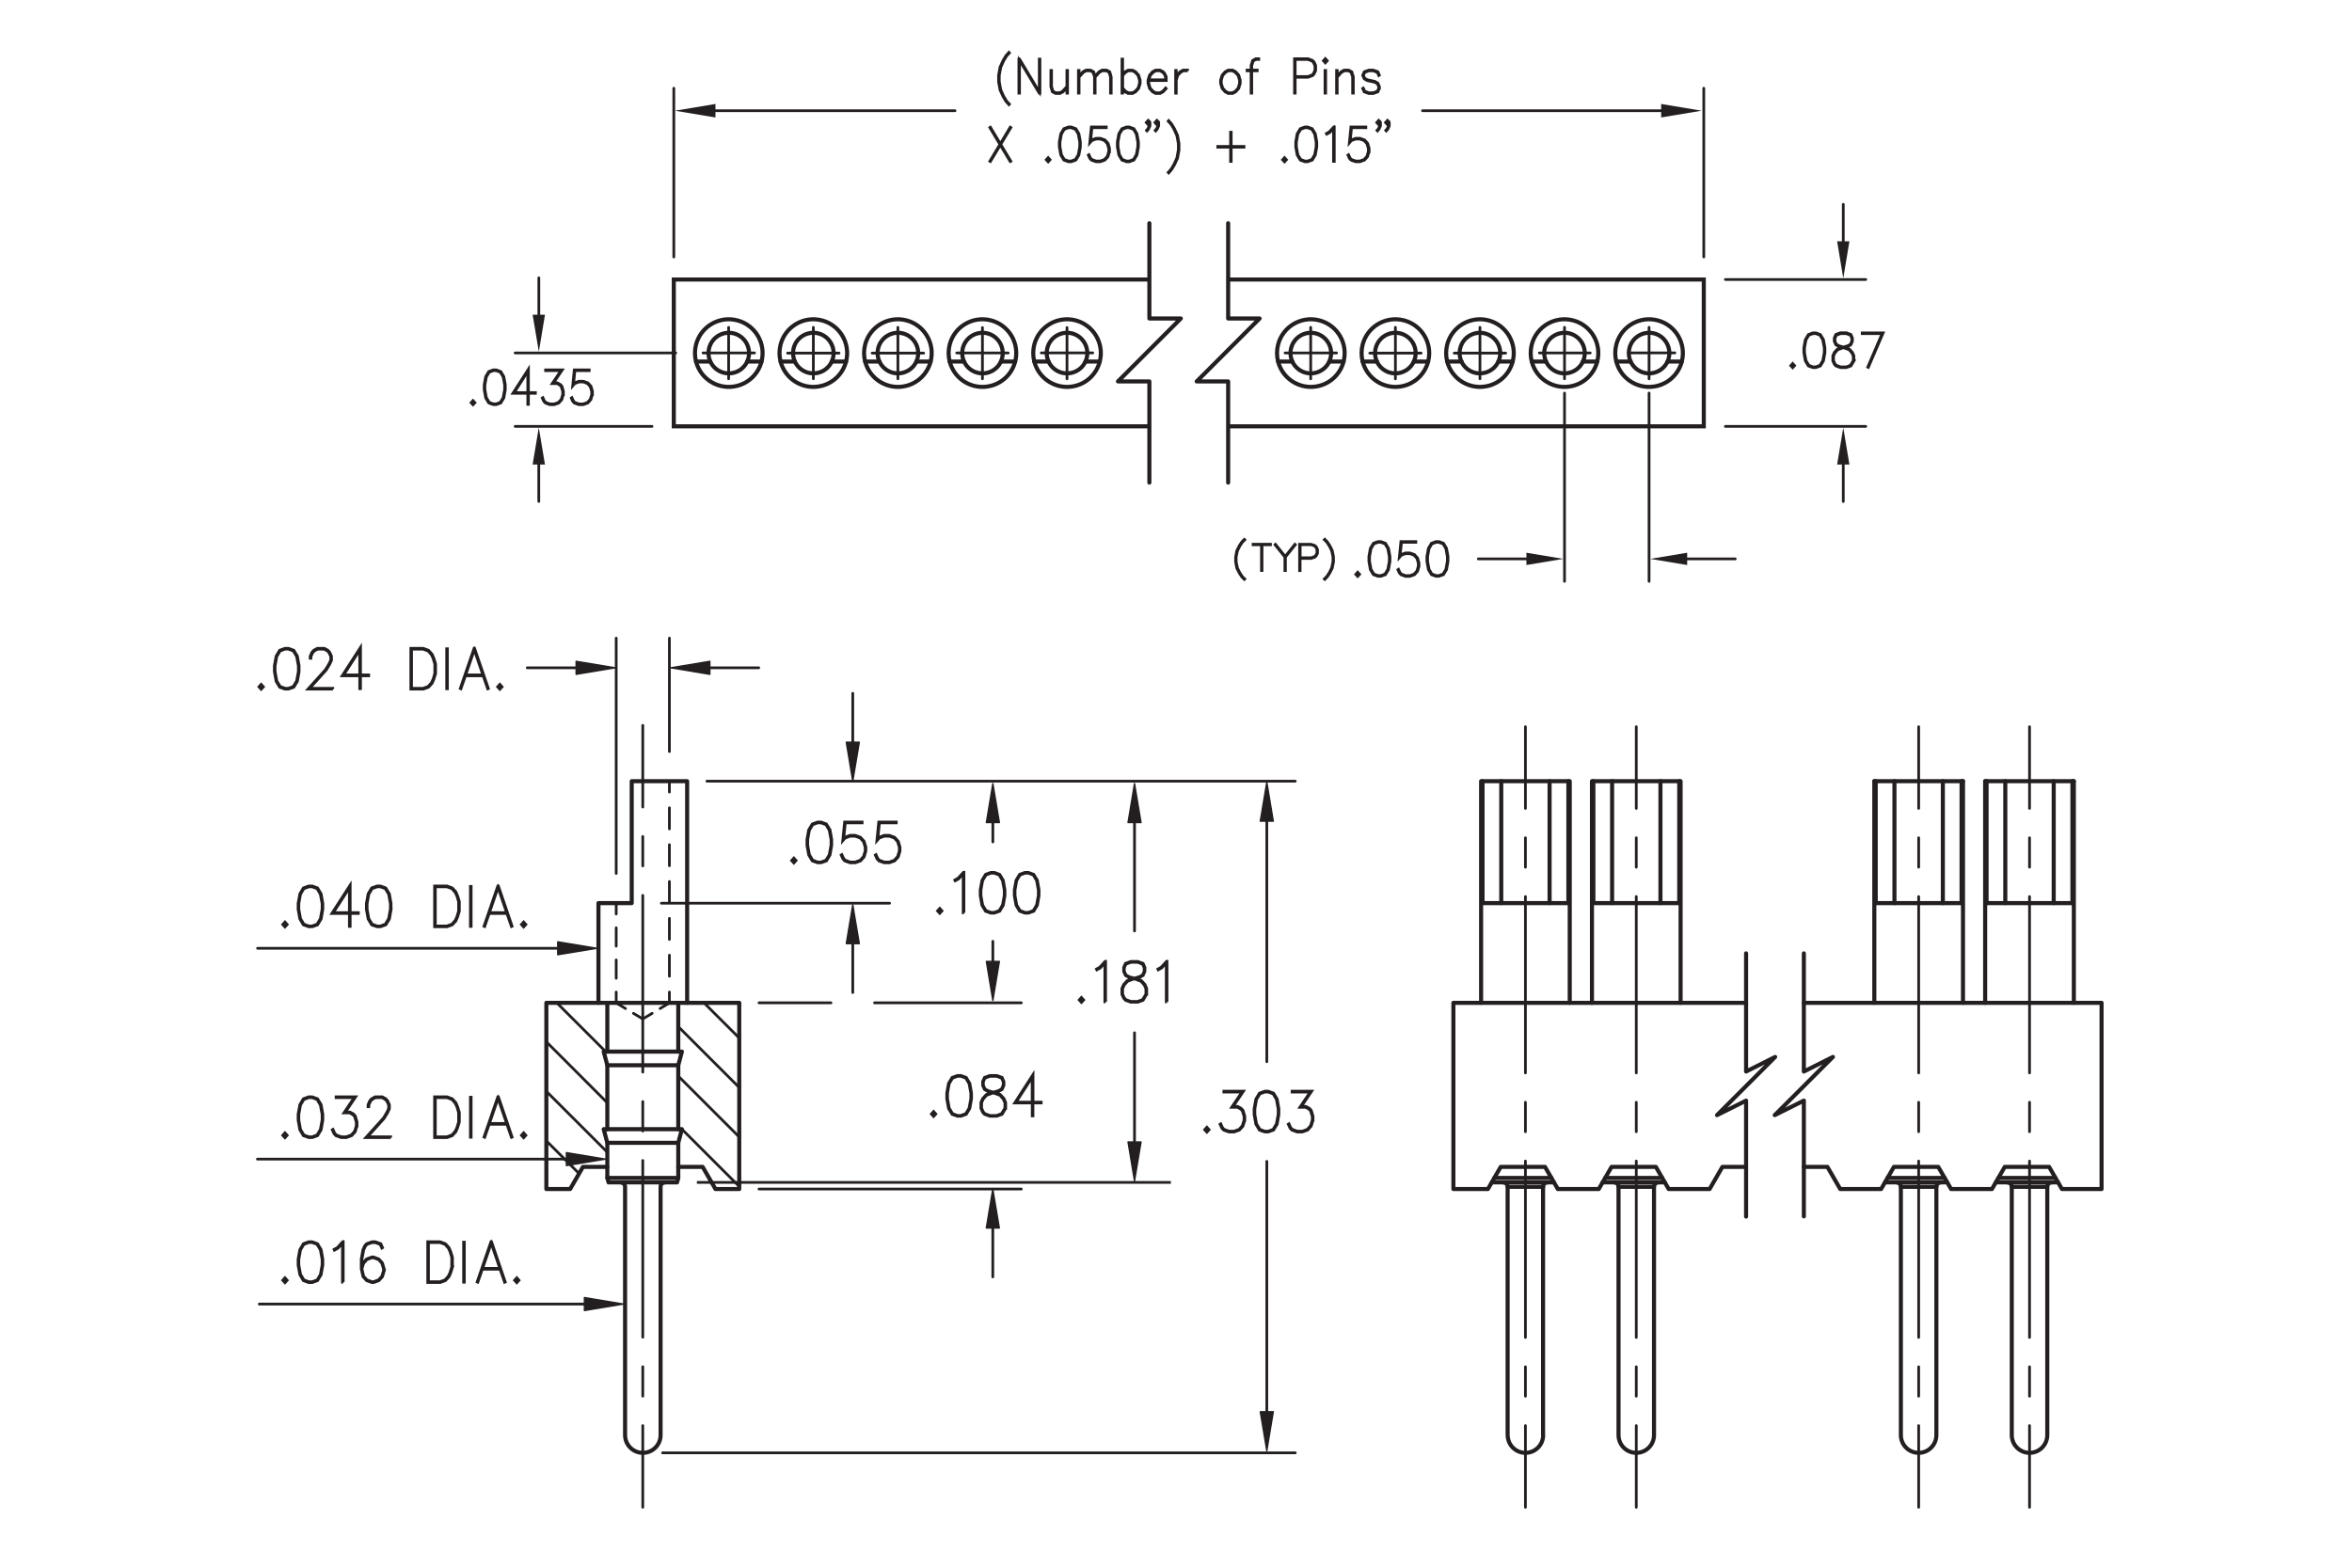 <?xml version="1.0" encoding="utf-8"?>
<!-- Generator: Adobe Illustrator 15.1.0, SVG Export Plug-In  -->
<!DOCTYPE svg PUBLIC "-//W3C//DTD SVG 1.1//EN" "http://www.w3.org/Graphics/SVG/1.1/DTD/svg11.dtd">
<svg version="1.1"
	 xmlns="http://www.w3.org/2000/svg" xmlns:xlink="http://www.w3.org/1999/xlink" xmlns:a="http://ns.adobe.com/AdobeSVGViewerExtensions/3.0/"
	 x="0px" y="0px" width="432px" height="288px" viewBox="-46.16 -9.12 432 288"
	 style="enable-background:new -46.16 -9.12 432 288;" xml:space="preserve">
<style type="text/css">
<![CDATA[
	.st0{fill:none;stroke:#231F20;stroke-width:0.5;stroke-linecap:round;stroke-linejoin:round;stroke-miterlimit:500;}
	.st1{fill:none;stroke:#231F20;stroke-width:0.5;stroke-linecap:round;stroke-linejoin:round;stroke-miterlimit:10;}
	
		.st2{fill:none;stroke:#231F20;stroke-width:0.5;stroke-linecap:round;stroke-linejoin:round;stroke-dasharray:32.395,5.399,5.399,5.399;}
	.st3{fill:none;stroke:#231F20;stroke-width:0.5;stroke-linecap:round;stroke-linejoin:round;}
	
		.st4{fill:none;stroke:#231F20;stroke-width:0.5;stroke-linecap:round;stroke-linejoin:round;stroke-dasharray:32.468,5.411,5.411,5.411;}
	.st5{fill:none;stroke:#231F20;stroke-width:0.5;stroke-linecap:round;stroke-linejoin:round;stroke-dasharray:5.399,5.399;}
	.st6{fill:none;stroke:#231F20;stroke-width:0.5;stroke-linecap:round;stroke-linejoin:round;stroke-dasharray:3.374,2.531;}
	.st7{fill:none;stroke:#231F20;stroke-width:0.5;}
	.st8{fill:none;stroke:#231F20;stroke-width:0.5;stroke-linecap:round;stroke-linejoin:round;stroke-dasharray:3.867,2.9;}
	.st9{fill:#231F20;}
	.st10{fill:none;stroke:#231F20;stroke-width:0.75;stroke-linecap:round;stroke-linejoin:round;stroke-miterlimit:10;}
	.st11{font-size:9.999;}
	.st12{fill:none;stroke:#231F20;stroke-width:0.5;stroke-linecap:round;stroke-linejoin:round;stroke-dasharray:5.411,5.411;}
	.st13{font-size:6.5;}
	.st14{fill:#231F20;stroke:#231F20;stroke-width:0.5;stroke-miterlimit:10;}
	.st15{font-size:8.504;}
	.st16{fill:#231F20;stroke:#231F20;stroke-width:0.5;}
	.st17{fill:none;stroke:#231F20;stroke-width:0.75;stroke-miterlimit:10;}
	
		.st18{fill-rule:evenodd;clip-rule:evenodd;fill:#231F20;stroke:#231F20;stroke-width:0.25;stroke-linecap:round;stroke-linejoin:round;stroke-miterlimit:500;}
	.st19{font-family:'Simplex';}
]]>
</style>
<defs>
</defs>
<polyline class="st10" points="179.42,79.54 179.42,60.95 173.64,60.95 185.2,49.39 179.42,49.39 179.42,31.89 "/>
<polyline class="st10" points="164.95,79.54 164.95,60.95 159.18,60.95 170.73,49.39 164.95,49.39 164.95,31.89 "/>
<line class="st1" x1="87.67" y1="60.47" x2="87.67" y2="51.02"/>
<line class="st1" x1="82.97" y1="55.72" x2="92.42" y2="55.72"/>
<line class="st1" x1="270.75" y1="69.21" x2="296.53" y2="69.21"/>
<line class="st1" x1="270.75" y1="42.23" x2="296.53" y2="42.23"/>
<line class="st1" x1="292.4" y1="76.22" x2="292.4" y2="83.01"/>
<polygon class="st9" points="291.27,76.22 293.53,76.22 292.4,69.44 "/>
<polygon class="st9" points="291.27,35.21 293.53,35.21 292.4,42 "/>
<line class="st1" x1="292.4" y1="35.21" x2="292.4" y2="28.42"/>
<line class="st1" x1="256.73" y1="63.09" x2="256.73" y2="97.68"/>
<line class="st1" x1="241.2" y1="63.09" x2="241.2" y2="97.68"/>
<polygon class="st9" points="234.2,92.42 234.2,94.68 240.98,93.55 "/>
<line class="st1" x1="234.2" y1="93.55" x2="225.37" y2="93.55"/>
<polygon class="st9" points="263.73,92.42 263.73,94.68 256.94,93.55 "/>
<line class="st1" x1="263.73" y1="93.55" x2="272.56" y2="93.55"/>
<line class="st1" x1="129.25" y1="11.22" x2="83.8" y2="11.22"/>
<line class="st1" x1="77.6" y1="38.09" x2="77.6" y2="7.09"/>
<polygon class="st9" points="85.25,12.46 85.25,9.98 77.8,11.22 "/>
<line class="st1" x1="215.12" y1="11.22" x2="260.42" y2="11.22"/>
<polygon class="st9" points="258.95,12.46 258.95,9.98 266.39,11.22 "/>
<line class="st1" x1="48.46" y1="69.21" x2="73.6" y2="69.21"/>
<line class="st1" x1="48.46" y1="55.72" x2="77.95" y2="55.72"/>
<line class="st1" x1="52.8" y1="76.22" x2="52.8" y2="83"/>
<polygon class="st9" points="51.67,76.22 53.94,76.22 52.8,69.43 "/>
<polygon class="st9" points="51.67,48.7 53.94,48.7 52.81,55.49 "/>
<line class="st1" x1="52.81" y1="48.7" x2="52.81" y2="41.92"/>
<g>
	<path class="st14" d="M283.46,58.05l-0.35,0.38l-0.35-0.38l0.35-0.39L283.46,58.05z M283.29,58.05l-0.18-0.2l-0.18,0.2l0.18,0.2
		L283.29,58.05z"/>
	<path class="st14" d="M289.03,55.68l-0.27,1.5l-0.56,0.93l-0.83,0.3h-0.55l-0.83-0.3l-0.56-0.93l-0.27-1.5v-0.91l0.27-1.5
		l0.56-0.93l0.83-0.31h0.55l0.83,0.31l0.56,0.93l0.27,1.5V55.68z M288.91,55.66v-0.87l-0.27-1.47l-0.51-0.86l-0.77-0.29h-0.52
		l-0.77,0.29l-0.52,0.86l-0.27,1.47v0.87l0.27,1.47l0.52,0.86l0.77,0.29h0.52l0.77-0.29l0.51-0.86L288.91,55.66z"/>
	<path class="st14" d="M294.36,57.18l-0.56,0.93l-0.83,0.3h-1.09l-0.83-0.3l-0.29-0.32l-0.28-0.62v-0.93l0.28-0.62l0.56-0.61
		l0.85-0.32l-0.58-0.15l-0.56-0.32l-0.28-0.63v-0.63l0.28-0.64l0.84-0.31h1.09l0.84,0.31l0.28,0.64v0.63l-0.28,0.63l-0.56,0.32
		l-0.57,0.15l0.03,0.01l0.82,0.31l0.56,0.61l0.27,0.62V57.18z M294.24,57.14v-0.86l-0.26-0.57l-0.51-0.58l-0.79-0.29l-0.25-0.08
		l-0.25,0.08l-0.79,0.29l-0.52,0.58l-0.26,0.57v0.86l0.26,0.57l0.25,0.28l0.78,0.29h1.05l0.77-0.29L294.24,57.14z M293.97,53.57
		v-0.56l-0.25-0.55l-0.77-0.29h-1.05l-0.77,0.29l-0.25,0.55v0.56l0.25,0.56l0.51,0.28l0.78,0.22l0.78-0.22l0.51-0.28L293.97,53.57z"
		/>
	<path class="st14" d="M299.73,52.03L297,58.37l-0.1-0.05l2.63-6.15h-3.65v-0.14H299.73z"/>
</g>
<g>
	<path class="st14" d="M182.47,97.24l-0.08,0.08l-0.46-0.46l-0.46-0.69l-0.46-0.91l-0.22-1.15v-0.92l0.22-1.15l0.46-0.92l0.46-0.69
		l0.46-0.46l0.08,0.08l-0.45,0.45l-0.45,0.68l-0.45,0.9l-0.23,1.12v0.9l0.23,1.12l0.45,0.9l0.45,0.68L182.47,97.24z"/>
	<path class="st14" d="M187.18,90.96h-1.54v4.73h-0.1v-4.73H184v-0.1h3.19V90.96z"/>
	<path class="st14" d="M191.75,90.95l-1.81,2.26v2.48h-0.1v-2.48l-1.81-2.26l0.08-0.07l1.78,2.23l1.78-2.23L191.75,90.95z"/>
	<path class="st14" d="M195.83,92.52l-0.24,0.48l-0.25,0.24l-0.7,0.23h-2v2.23h-0.1v-4.83h2.1l0.7,0.23l0.25,0.24l0.24,0.48V92.52z
		 M195.73,92.49v-0.66l-0.22-0.44l-0.21-0.22l-0.66-0.22h-1.99v2.4h1.99l0.66-0.22l0.21-0.22L195.73,92.49z"/>
	<path class="st14" d="M198.77,94.1l-0.23,1.15l-0.46,0.91l-0.46,0.69l-0.45,0.46l-0.08-0.08l0.45-0.45l0.45-0.68l0.45-0.9
		l0.23-1.12v-0.9l-0.23-1.12l-0.45-0.9l-0.45-0.68l-0.45-0.45l0.08-0.08l0.45,0.46l0.46,0.69l0.46,0.92l0.23,1.15V94.1z"/>
</g>
<g>
	<path class="st14" d="M139.24,10.01l-0.09,0.1l-0.54-0.61l-0.54-0.9l-0.55-1.19l-0.27-1.5V4.71l0.27-1.5l0.55-1.2l0.54-0.9
		l0.54-0.61l0.09,0.1l-0.53,0.59l-0.53,0.88l-0.53,1.18l-0.27,1.47V5.9l0.27,1.47l0.53,1.18l0.53,0.88L139.24,10.01z"/>
	<path class="st14" d="M144.85,7.99h-0.13l-3.62-6.03v6.03h-0.12V1.74h0.13l3.62,6.03V1.74h0.12V7.99z"/>
	<path class="st14" d="M149.92,7.99h-0.12V6.96l-0.7,0.79l-0.56,0.3h-0.83l-0.58-0.31l-0.27-0.93V3.82h0.12v2.97l0.26,0.85l0.5,0.28
		h0.77l0.51-0.29l0.78-0.86V3.82h0.12V7.99z"/>
	<path class="st14" d="M157.93,7.99h-0.12V5.02l-0.26-0.85l-0.5-0.28h-0.77l-0.51,0.29l-0.78,0.86v2.95h-0.12V5.02l-0.26-0.85
		l-0.5-0.28h-0.77l-0.52,0.29l-0.78,0.86v2.95h-0.12V3.82h0.12v1.03l0.71-0.79l0.56-0.3h0.84l0.57,0.31l0.24,0.82l0.74-0.83
		l0.56-0.3h0.83l0.58,0.31l0.27,0.94V7.99z"/>
	<path class="st14" d="M163.26,6.21l-0.28,0.92l-0.55,0.62l-0.56,0.3h-0.83l-0.56-0.3l-0.44-0.49v0.73h-0.12V1.74h0.12v2.82
		l0.44-0.49l0.56-0.3h0.83l0.56,0.3l0.55,0.62l0.28,0.92V6.21z M163.14,6.19V5.62l-0.26-0.87l-0.52-0.57l-0.51-0.29h-0.77
		l-0.51,0.29l-0.52,0.56v2.33l0.52,0.56l0.51,0.29h0.77l0.51-0.29l0.52-0.57L163.14,6.19z"/>
	<path class="st14" d="M168.05,5.68h-3.21v0.52l0.26,0.87l0.52,0.57l0.51,0.29h0.77l0.51-0.29l0.53-0.59l0.09,0.1l-0.55,0.6
		l-0.56,0.3h-0.83l-0.56-0.3l-0.55-0.62l-0.28-0.92V5.6l0.28-0.92l0.55-0.62l0.56-0.3h0.83l0.56,0.3l0.28,0.32L168.05,5V5.68z
		 M167.93,5.54V5.03l-0.26-0.57l-0.25-0.28l-0.51-0.29h-0.77l-0.51,0.29l-0.52,0.57l-0.24,0.79H167.93z"/>
	<path class="st14" d="M171.98,3.89h-0.79l-0.52,0.29l-0.52,0.57l-0.26,0.87v2.38h-0.12V3.82h0.12v1.37l0.15-0.51l0.55-0.62
		l0.56-0.3h0.82V3.89z"/>
	<path class="st14" d="M181.64,6.21l-0.28,0.92l-0.55,0.62l-0.56,0.3h-0.83l-0.56-0.3l-0.55-0.62l-0.28-0.92V5.6l0.28-0.92
		l0.55-0.62l0.56-0.3h0.83l0.56,0.3l0.55,0.62l0.28,0.92V6.21z M181.51,6.19V5.62l-0.26-0.87l-0.52-0.57l-0.51-0.29h-0.77
		l-0.51,0.29l-0.52,0.57l-0.26,0.87v0.58l0.26,0.87l0.52,0.57l0.51,0.29h0.77l0.51-0.29l0.52-0.57L181.51,6.19z"/>
	<path class="st14" d="M185.03,1.81h-0.52l-0.5,0.28l-0.26,0.85v0.82h1.01v0.13h-1.01v4.1h-0.12v-4.1h-0.74V3.76h0.74V2.92
		l0.28-0.93l0.58-0.32h0.55V1.81z"/>
	<path class="st14" d="M195.49,3.84l-0.28,0.62l-0.29,0.31l-0.83,0.31h-2.36v2.91h-0.12V1.67h2.48l0.83,0.31l0.29,0.31l0.28,0.62
		V3.84z M195.36,3.81V2.95l-0.26-0.57l-0.25-0.28l-0.78-0.29h-2.34v3.13h2.34l0.78-0.29l0.25-0.28L195.36,3.81z"/>
	<path class="st14" d="M197.62,2.04l-0.35,0.39l-0.35-0.39l0.35-0.39L197.62,2.04z M197.46,2.04l-0.18-0.2l-0.18,0.2l0.18,0.2
		L197.46,2.04z M197.33,7.99h-0.12V3.82h0.12V7.99z"/>
	<path class="st14" d="M202.4,7.99h-0.12V5.02l-0.26-0.85l-0.5-0.28h-0.77l-0.52,0.29l-0.78,0.86v2.95h-0.12V3.82h0.12v1.03
		l0.71-0.79l0.56-0.3h0.84l0.57,0.31l0.28,0.94V7.99z"/>
	<path class="st14" d="M207.19,7.12l-0.28,0.64l-0.84,0.3h-0.82l-0.84-0.3l-0.28-0.62l0.11-0.07l0.26,0.57l0.77,0.29h0.79l0.77-0.29
		l0.25-0.56V6.82l-0.25-0.56l-0.51-0.28l-1.34-0.29l-0.56-0.32l-0.29-0.65l0.29-0.66l0.84-0.3h0.82l0.84,0.3l0.27,0.62l-0.1,0.07
		l-0.26-0.57l-0.77-0.29h-0.79l-0.77,0.29l-0.24,0.54l0.24,0.54l0.52,0.28l1.34,0.29l0.56,0.32l0.28,0.63V7.12z"/>
</g>
<g>
	<path class="st14" d="M139.5,20.49l-0.11,0.06l-1.82-3.03l-1.82,3.03l-0.1-0.06l1.85-3.08l-1.85-3.09l0.1-0.07l1.82,3.04l1.82-3.04
		l0.11,0.07l-1.85,3.09L139.5,20.49z"/>
	<path class="st14" d="M146.71,20.23l-0.35,0.38l-0.35-0.38l0.35-0.39L146.71,20.23z M146.54,20.23l-0.18-0.2l-0.18,0.2l0.18,0.2
		L146.54,20.23z"/>
	<path class="st14" d="M152.28,17.86l-0.27,1.5l-0.56,0.93l-0.83,0.3h-0.55l-0.83-0.3l-0.56-0.93l-0.27-1.5v-0.91l0.27-1.5
		l0.56-0.93l0.83-0.31h0.55l0.83,0.31l0.56,0.93l0.27,1.5V17.86z M152.16,17.84v-0.87l-0.27-1.47l-0.51-0.86l-0.77-0.29h-0.52
		l-0.77,0.29l-0.52,0.86l-0.27,1.47v0.87l0.27,1.47l0.52,0.86l0.77,0.29h0.52l0.77-0.29l0.51-0.86L152.16,17.84z"/>
	<path class="st14" d="M157.61,18.75l-0.27,0.92l-0.56,0.62l-0.83,0.3h-0.82l-0.83-0.3l-0.29-0.32l-0.27-0.6l0.11-0.07l0.27,0.59
		l0.25,0.28l0.78,0.29h0.79l0.78-0.29l0.51-0.57l0.26-0.87v-0.58l-0.26-0.87l-0.51-0.57l-0.78-0.29h-0.79l-0.78,0.29L154,17.14
		l0.29-2.94h2.74v0.14h-2.63l-0.24,2.42l0.16-0.17l0.83-0.3h0.82l0.83,0.3l0.56,0.62l0.27,0.92V18.75z"/>
	<path class="st14" d="M162.94,17.86l-0.27,1.5l-0.56,0.93l-0.83,0.3h-0.55l-0.83-0.3l-0.56-0.93l-0.27-1.5v-0.91l0.27-1.5
		l0.56-0.93l0.83-0.31h0.55l0.83,0.31l0.56,0.93l0.27,1.5V17.86z M162.82,17.84v-0.87l-0.27-1.47l-0.51-0.86l-0.77-0.29h-0.52
		l-0.77,0.29l-0.52,0.86l-0.27,1.47v0.87l0.27,1.47l0.52,0.86l0.77,0.29h0.52l0.77-0.29l0.51-0.86L162.82,17.84z"/>
	<path class="st14" d="M165.06,14l-0.28,0.62l-0.27,0.31l-0.09-0.1l0.26-0.29l0.26-0.57v-0.42l-0.21,0.23l-0.35-0.39l0.35-0.39
		l0.33,0.37V14z M164.91,13.38l-0.18-0.2l-0.18,0.2l0.18,0.2L164.91,13.38z M166.66,14l-0.27,0.62l-0.28,0.31l-0.09-0.1l0.26-0.29
		l0.26-0.57v-0.42l-0.21,0.23l-0.35-0.39l0.35-0.39l0.33,0.37V14z M166.52,13.38l-0.18-0.2l-0.18,0.2l0.18,0.2L166.52,13.38z"/>
	<path class="st14" d="M170.39,18.45l-0.27,1.5l-0.55,1.19l-0.54,0.9l-0.53,0.61l-0.09-0.1l0.53-0.59l0.53-0.88L170,19.9l0.27-1.47
		v-1.17L170,15.79l-0.53-1.18l-0.53-0.88l-0.53-0.59l0.09-0.1l0.53,0.61l0.54,0.9l0.55,1.2l0.27,1.5V18.45z"/>
	<path class="st14" d="M182.33,17.92h-2.35v2.61h-0.12v-2.61h-2.35v-0.14h2.35v-2.61h0.12v2.61h2.35V17.92z"/>
	<path class="st14" d="M190.12,20.23l-0.35,0.38l-0.35-0.38l0.35-0.39L190.12,20.23z M189.96,20.23l-0.18-0.2l-0.18,0.2l0.18,0.2
		L189.96,20.23z"/>
	<path class="st14" d="M195.7,17.86l-0.27,1.5l-0.56,0.93l-0.83,0.3h-0.55l-0.83-0.3l-0.56-0.93l-0.27-1.5v-0.91l0.27-1.5l0.56-0.93
		l0.83-0.31h0.55l0.83,0.31l0.56,0.93l0.27,1.5V17.86z M195.58,17.84v-0.87l-0.27-1.47l-0.51-0.86l-0.77-0.29h-0.52l-0.77,0.29
		l-0.52,0.86l-0.27,1.47v0.87l0.27,1.47l0.52,0.86l0.77,0.29h0.52l0.77-0.29l0.51-0.86L195.58,17.84z"/>
	<path class="st14" d="M198.89,20.53h-0.12v-6.09l-0.7,0.79l-0.54,0.29l-0.06-0.12l0.53-0.3l0.82-0.9h0.09V20.53z"/>
	<path class="st14" d="M205.29,18.75l-0.27,0.92l-0.56,0.62l-0.83,0.3h-0.82l-0.83-0.3l-0.29-0.32l-0.27-0.6l0.11-0.07l0.27,0.59
		l0.25,0.28l0.78,0.29h0.79l0.78-0.29l0.51-0.57l0.26-0.87v-0.58l-0.26-0.87l-0.51-0.57l-0.78-0.29h-0.79l-0.78,0.29l-0.37,0.43
		l0.29-2.94h2.74v0.14h-2.63l-0.24,2.42l0.16-0.17l0.83-0.3h0.82l0.83,0.3l0.56,0.62l0.27,0.92V18.75z"/>
	<path class="st14" d="M207.4,14l-0.28,0.62l-0.27,0.31l-0.09-0.1l0.26-0.29l0.26-0.57v-0.42l-0.21,0.23l-0.35-0.39l0.35-0.39
		l0.33,0.37V14z M207.26,13.38l-0.18-0.2l-0.18,0.2l0.18,0.2L207.26,13.38z M209.01,14l-0.27,0.62l-0.28,0.31l-0.09-0.1l0.26-0.29
		l0.26-0.57v-0.42l-0.21,0.23l-0.35-0.39l0.35-0.39l0.33,0.37V14z M208.87,13.38l-0.18-0.2l-0.18,0.2l0.18,0.2L208.87,13.38z"/>
</g>
<g>
	<path class="st14" d="M203.56,96.39l-0.35,0.38l-0.35-0.38l0.35-0.39L203.56,96.39z M203.4,96.39l-0.18-0.2l-0.18,0.2l0.18,0.2
		L203.4,96.39z"/>
	<path class="st14" d="M209.14,94.02l-0.27,1.5l-0.56,0.93l-0.83,0.3h-0.55l-0.83-0.3l-0.56-0.93l-0.27-1.5v-0.91l0.27-1.5
		l0.56-0.93l0.83-0.31h0.55l0.83,0.31l0.56,0.93l0.27,1.5V94.02z M209.02,94v-0.87l-0.27-1.47l-0.51-0.86l-0.77-0.29h-0.52
		l-0.77,0.29l-0.52,0.86l-0.27,1.47V94l0.27,1.47l0.52,0.86l0.77,0.29h0.52l0.77-0.29l0.51-0.86L209.02,94z"/>
	<path class="st14" d="M214.47,94.92l-0.27,0.92l-0.56,0.62l-0.83,0.3h-0.82l-0.83-0.3l-0.29-0.32l-0.27-0.6l0.11-0.07l0.27,0.59
		l0.25,0.28l0.78,0.29h0.79l0.78-0.29l0.51-0.57l0.26-0.87v-0.58l-0.26-0.87l-0.51-0.57l-0.78-0.29h-0.79l-0.78,0.29l-0.37,0.43
		l0.29-2.94h2.74v0.14h-2.63L211,92.93l0.16-0.17l0.83-0.3h0.82l0.83,0.3l0.56,0.62l0.27,0.92V94.92z"/>
	<path class="st14" d="M219.8,94.02l-0.27,1.5l-0.56,0.93l-0.83,0.3h-0.55l-0.83-0.3l-0.56-0.93l-0.27-1.5v-0.91l0.27-1.5l0.56-0.93
		l0.83-0.31h0.55l0.83,0.31l0.56,0.93l0.27,1.5V94.02z M219.68,94v-0.87l-0.27-1.47l-0.51-0.86l-0.77-0.29h-0.52l-0.77,0.29
		l-0.52,0.86l-0.27,1.47V94l0.27,1.47l0.52,0.86l0.77,0.29h0.52l0.77-0.29l0.51-0.86L219.68,94z"/>
</g>
<g>
	<path class="st14" d="M41.07,64.86l-0.35,0.38l-0.35-0.38l0.35-0.39L41.07,64.86z M40.9,64.86l-0.18-0.2l-0.18,0.2l0.18,0.2
		L40.9,64.86z"/>
	<path class="st14" d="M46.65,62.48l-0.27,1.5l-0.56,0.93l-0.83,0.3h-0.55l-0.83-0.3l-0.56-0.93l-0.27-1.5v-0.91l0.27-1.5l0.56-0.93
		l0.83-0.31h0.55l0.83,0.31l0.56,0.93l0.27,1.5V62.48z M46.53,62.46v-0.87l-0.27-1.47l-0.51-0.86l-0.77-0.29h-0.52l-0.77,0.29
		l-0.52,0.86l-0.27,1.47v0.87l0.27,1.47l0.52,0.86l0.77,0.29h0.52l0.77-0.29l0.51-0.86L46.53,62.46z"/>
	<path class="st14" d="M52.18,63.14H50.9v2.02h-0.12v-2.02h-2.74l2.86-4.45V63h1.28V63.14z M50.78,63v-3.88L48.29,63H50.78z"/>
	<path class="st14" d="M57.3,63.38l-0.27,0.92l-0.56,0.62l-0.83,0.3h-0.82L54,64.91l-0.29-0.32L53.44,64l0.11-0.07l0.27,0.59
		l0.25,0.28l0.78,0.29h0.79l0.78-0.29l0.51-0.57l0.26-0.87v-0.58l-0.26-0.87l-0.25-0.27l-0.51-0.29h-0.91l1.61-2.38h-2.82v-0.14
		h3.07l-1.61,2.38h0.7l0.56,0.31l0.28,0.32l0.27,0.92V63.38z"/>
	<path class="st14" d="M62.63,63.38l-0.27,0.92l-0.56,0.62l-0.83,0.3h-0.82l-0.83-0.3l-0.29-0.32L58.77,64l0.11-0.07l0.27,0.59
		l0.25,0.28l0.78,0.29h0.79l0.78-0.29l0.51-0.57l0.26-0.87v-0.58l-0.26-0.87l-0.51-0.57l-0.78-0.29h-0.79l-0.78,0.29l-0.37,0.43
		l0.29-2.94h2.74v0.14h-2.63l-0.24,2.42l0.16-0.17l0.83-0.3h0.82l0.83,0.3l0.56,0.62l0.27,0.92V63.38z"/>
</g>
<polyline class="st17" points="164.95,42.23 77.6,42.23 77.6,69.2 164.95,69.2 "/>
<line class="st1" x1="103.23" y1="60.46" x2="103.23" y2="51.02"/>
<line class="st1" x1="98.5" y1="55.75" x2="107.95" y2="55.75"/>
<line class="st1" x1="118.76" y1="60.47" x2="118.76" y2="51.02"/>
<line class="st1" x1="114.03" y1="55.75" x2="123.49" y2="55.75"/>
<line class="st1" x1="134.29" y1="60.47" x2="134.29" y2="51.06"/>
<line class="st1" x1="129.56" y1="55.72" x2="139.02" y2="55.72"/>
<line class="st1" x1="149.82" y1="60.47" x2="149.82" y2="51.06"/>
<line class="st1" x1="145.1" y1="55.71" x2="154.55" y2="55.71"/>
<line class="st1" x1="266.78" y1="38.09" x2="266.78" y2="7.09"/>
<polyline class="st17" points="179.42,42.23 266.78,42.23 266.78,69.2 179.42,69.2 "/>
<line class="st0" x1="59.66" y1="113.56" x2="50.68" y2="113.56"/>
<polygon class="st18" points="59.66,112.37 59.66,114.76 66.82,113.56 "/>
<polygon class="st18" points="84.22,112.37 84.22,114.76 77.05,113.56 "/>
<line class="st0" x1="84.22" y1="113.56" x2="93.2" y2="113.56"/>
<polygon class="st18" points="111.67,127.23 109.28,127.23 110.47,134.39 "/>
<line class="st0" x1="110.47" y1="127.23" x2="110.47" y2="118.25"/>
<line class="st0" x1="117.23" y1="156.81" x2="75.32" y2="156.81"/>
<polygon class="st18" points="111.67,164.24 109.28,164.24 110.47,157.08 "/>
<line class="st0" x1="110.47" y1="164.24" x2="110.47" y2="173.22"/>
<polygon class="st18" points="137.39,216.48 135,216.48 136.19,209.32 "/>
<line class="st0" x1="136.19" y1="216.48" x2="136.19" y2="225.46"/>
<g>
	<path class="st16" d="M100.06,148.97l-0.41,0.45l-0.41-0.45l0.41-0.46L100.06,148.97z M99.86,148.97l-0.22-0.24l-0.21,0.24
		l0.21,0.24L99.86,148.97z"/>
	<path class="st16" d="M106.61,146.18l-0.31,1.77l-0.66,1.09l-0.98,0.35h-0.65l-0.98-0.35l-0.66-1.09l-0.32-1.77v-1.07l0.32-1.77
		l0.66-1.09l0.98-0.36h0.65l0.98,0.36l0.66,1.09l0.31,1.77V146.18z M106.47,146.16v-1.03l-0.32-1.73l-0.6-1.01l-0.91-0.34h-0.61
		l-0.91,0.34l-0.61,1.01l-0.31,1.73v1.03l0.31,1.73l0.61,1.01l0.91,0.34h0.61l0.91-0.34l0.6-1.01L106.47,146.16z"/>
	<path class="st16" d="M112.88,147.23l-0.32,1.08l-0.66,0.73l-0.97,0.35h-0.96l-0.97-0.35l-0.34-0.37l-0.32-0.71l0.13-0.08
		l0.31,0.69l0.29,0.33l0.92,0.34h0.93l0.92-0.34l0.6-0.67l0.31-1.02v-0.68l-0.31-1.02l-0.6-0.67l-0.92-0.34h-0.93l-0.92,0.34
		l-0.44,0.5l0.34-3.45h3.22v0.16h-3.09l-0.29,2.85l0.19-0.2l0.97-0.36h0.96l0.97,0.36l0.66,0.73l0.32,1.08V147.23z"/>
	<path class="st16" d="M119.15,147.23l-0.32,1.08l-0.66,0.73l-0.97,0.35h-0.96l-0.97-0.35l-0.34-0.37l-0.32-0.71l0.13-0.08
		l0.31,0.69l0.29,0.33l0.92,0.34h0.93l0.92-0.34l0.6-0.67l0.31-1.02v-0.68l-0.31-1.02l-0.6-0.67l-0.92-0.34h-0.93l-0.92,0.34
		l-0.44,0.5l0.34-3.45h3.22v0.16h-3.09l-0.29,2.85l0.19-0.2l0.97-0.36h0.96l0.97,0.36l0.66,0.73l0.32,1.08V147.23z"/>
</g>
<g>
	<path class="st16" d="M2.22,117.06l-0.41,0.45l-0.41-0.45l0.41-0.46L2.22,117.06z M2.03,117.06l-0.22-0.24l-0.22,0.24l0.22,0.24
		L2.03,117.06z"/>
	<path class="st16" d="M8.78,114.27l-0.31,1.77l-0.66,1.09l-0.98,0.35H6.18l-0.98-0.35l-0.65-1.09l-0.32-1.77v-1.07l0.32-1.77
		l0.65-1.09l0.98-0.36h0.65l0.98,0.36l0.66,1.09l0.31,1.77V114.27z M8.64,114.24v-1.03l-0.32-1.73l-0.6-1.01l-0.91-0.34H6.2
		l-0.91,0.34l-0.61,1.01l-0.31,1.73v1.03l0.31,1.73l0.61,1.01l0.91,0.34h0.61l0.91-0.34l0.6-1.01L8.64,114.24z"/>
	<path class="st16" d="M14.97,117.48H10.4l3.26-3.62l0.62-1.04l0.31-0.68v-0.66l-0.31-0.67l-0.29-0.33l-0.61-0.34h-1.22l-0.6,0.34
		l-0.3,0.33l-0.31,0.67v0.33h-0.14v-0.37l0.32-0.73l0.33-0.37l0.66-0.36h1.3l0.65,0.36l0.33,0.37l0.33,0.73v0.74l-0.33,0.72
		l-0.64,1.06l-3.04,3.37h4.24V117.48z"/>
	<path class="st16" d="M21.56,115.03h-1.5v2.37h-0.15v-2.37h-3.22l3.37-5.23v5.07h1.5V115.03z M19.91,114.87v-4.57l-2.94,4.57H19.91
		z"/>
	<path class="st16" d="M33.85,114.62l-0.33,1.07l-0.31,0.72l-0.66,0.72l-0.97,0.35h-2.28v-7.5h2.28l0.97,0.36l0.66,0.72l0.31,0.72
		l0.33,1.07V114.62z M33.7,114.6v-1.73l-0.3-1.03l-0.32-0.68l-0.6-0.68l-0.92-0.34h-2.13v7.19h2.13l0.92-0.34l0.6-0.68l0.32-0.68
		L33.7,114.6z"/>
	<path class="st16" d="M36.02,117.41h-0.14v-7.35h0.14V117.41z"/>
	<path class="st16" d="M43.54,117.37l-0.12,0.05l-0.83-2.39h-3.26l-0.83,2.39l-0.12-0.05l2.54-7.4H41L43.54,117.37z M42.53,114.87
		l-1.57-4.6l-1.58,4.6H42.53z"/>
	<path class="st16" d="M46.06,117.06l-0.41,0.45l-0.41-0.45l0.41-0.46L46.06,117.06z M45.87,117.06l-0.22-0.24l-0.22,0.24l0.22,0.24
		L45.87,117.06z"/>
</g>
<polygon class="st18" points="61.18,229.25 61.18,231.64 68.34,230.45 "/>
<line class="st0" x1="61.18" y1="230.45" x2="1.46" y2="230.45"/>
<g>
	<path class="st16" d="M6.59,226.08l-0.41,0.45l-0.41-0.45l0.41-0.46L6.59,226.08z M6.39,226.08l-0.22-0.24l-0.22,0.24l0.22,0.24
		L6.39,226.08z"/>
	<path class="st16" d="M13.14,223.29l-0.31,1.77l-0.66,1.09l-0.98,0.35h-0.65l-0.98-0.35l-0.65-1.09l-0.32-1.77v-1.07l0.32-1.77
		l0.65-1.09l0.98-0.36h0.65l0.98,0.36l0.66,1.09l0.31,1.77V223.29z M13,223.26v-1.03l-0.32-1.73l-0.6-1.01l-0.91-0.34h-0.61
		l-0.91,0.34l-0.61,1.01l-0.31,1.73v1.03L9.05,225l0.61,1.01l0.91,0.34h0.61l0.91-0.34l0.6-1.01L13,223.26z"/>
	<path class="st16" d="M16.89,226.43h-0.15v-7.16l-0.83,0.93l-0.64,0.35l-0.07-0.14l0.62-0.35l0.96-1.06h0.1V226.43z"/>
	<path class="st16" d="M24.42,224.34l-0.32,1.08l-0.66,0.73l-0.97,0.35h-0.33l-0.97-0.35l-0.66-0.73l-0.32-1.43v-1.77l0.31-1.77
		l0.33-0.72l0.34-0.37l0.97-0.36h0.65l0.99,0.36l0.33,0.73l-0.13,0.08l-0.31-0.67l-0.9-0.34h-0.61l-0.92,0.34l-0.29,0.33l-0.31,0.68
		l-0.32,1.73v1.25l0.18-0.6l0.66-0.73l0.97-0.36h0.33l0.97,0.36l0.66,0.73l0.32,1.08V224.34z M24.28,224.31v-0.33l-0.31-1.02
		l-0.6-0.67l-0.92-0.34h-0.3l-0.92,0.34l-0.6,0.67l-0.31,1.01l0.31,1.36l0.6,0.67l0.92,0.34h0.3l0.92-0.34l0.6-0.67L24.28,224.31z"
		/>
	<path class="st16" d="M36.96,223.63l-0.33,1.07l-0.31,0.72l-0.66,0.72l-0.97,0.35H32.4V219h2.28l0.97,0.36l0.66,0.72l0.31,0.72
		l0.33,1.07V223.63z M36.81,223.61v-1.73l-0.3-1.03l-0.32-0.68l-0.6-0.68l-0.92-0.34h-2.13v7.19h2.13l0.92-0.34l0.6-0.68l0.32-0.68
		L36.81,223.61z"/>
	<path class="st16" d="M39.13,226.43h-0.14v-7.35h0.14V226.43z"/>
	<path class="st16" d="M46.64,226.39l-0.12,0.05l-0.83-2.39h-3.26l-0.83,2.39l-0.12-0.05l2.54-7.4h0.1L46.64,226.39z M45.64,223.89
		l-1.57-4.6l-1.58,4.6H45.64z"/>
	<path class="st16" d="M49.17,226.08l-0.41,0.45l-0.41-0.45l0.41-0.46L49.17,226.08z M48.97,226.08l-0.22-0.24l-0.22,0.24l0.22,0.24
		L48.97,226.08z"/>
</g>
<polygon class="st18" points="57.87,202.63 57.87,205.01 65.04,203.82 "/>
<line class="st0" x1="57.87" y1="203.82" x2="1.12" y2="203.82"/>
<g>
	<path class="st16" d="M6.59,199.45l-0.41,0.45l-0.41-0.45l0.41-0.46L6.59,199.45z M6.39,199.45l-0.22-0.24l-0.22,0.24l0.22,0.24
		L6.39,199.45z"/>
	<path class="st16" d="M13.14,196.66l-0.31,1.77l-0.66,1.09l-0.98,0.35h-0.65l-0.98-0.35l-0.65-1.09l-0.32-1.77v-1.07l0.32-1.77
		l0.65-1.09l0.98-0.36h0.65l0.98,0.36l0.66,1.09l0.31,1.77V196.66z M13,196.64v-1.03l-0.32-1.73l-0.6-1.01l-0.91-0.34h-0.61
		l-0.91,0.34l-0.61,1.01l-0.31,1.73v1.03l0.31,1.73l0.61,1.01l0.91,0.34h0.61l0.91-0.34l0.6-1.01L13,196.64z"/>
	<path class="st16" d="M19.41,197.71l-0.32,1.08l-0.66,0.73l-0.97,0.35H16.5l-0.97-0.35l-0.34-0.37l-0.32-0.71l0.13-0.08l0.31,0.69
		l0.29,0.33l0.92,0.34h0.93l0.92-0.34l0.6-0.67l0.31-1.02v-0.68l-0.31-1.02l-0.3-0.32l-0.6-0.34h-1.07l1.89-2.8h-3.32v-0.16h3.61
		l-1.89,2.8h0.82l0.66,0.36l0.33,0.38l0.32,1.08V197.71z"/>
	<path class="st16" d="M25.61,199.87h-4.58l3.26-3.62l0.62-1.04l0.31-0.68v-0.66l-0.31-0.67l-0.29-0.33l-0.61-0.34h-1.22l-0.6,0.34
		l-0.3,0.33l-0.31,0.67v0.33h-0.14v-0.37l0.32-0.73l0.33-0.37l0.66-0.36h1.3l0.65,0.36l0.33,0.37l0.33,0.73v0.74l-0.33,0.72
		l-0.64,1.06l-3.04,3.37h4.24V199.87z"/>
	<path class="st16" d="M38.21,197.01l-0.33,1.07l-0.31,0.72l-0.66,0.72l-0.97,0.35h-2.28v-7.5h2.28l0.97,0.36l0.66,0.72l0.31,0.72
		l0.33,1.07V197.01z M38.07,196.99v-1.73l-0.3-1.03l-0.32-0.68l-0.6-0.68l-0.92-0.34H33.8v7.19h2.13l0.92-0.34l0.6-0.68l0.32-0.68
		L38.07,196.99z"/>
	<path class="st16" d="M40.38,199.8h-0.14v-7.35h0.14V199.8z"/>
	<path class="st16" d="M47.9,199.77l-0.12,0.05l-0.83-2.39h-3.26l-0.83,2.39l-0.12-0.05l2.54-7.4h0.1L47.9,199.77z M46.89,197.27
		l-1.57-4.6l-1.58,4.6H46.89z"/>
	<path class="st16" d="M50.43,199.45l-0.41,0.45l-0.41-0.45l0.41-0.46L50.43,199.45z M50.23,199.45l-0.22-0.24l-0.22,0.24l0.22,0.24
		L50.23,199.45z"/>
</g>
<polygon class="st18" points="56.28,163.9 56.28,166.28 63.45,165.09 "/>
<line class="st0" x1="56.28" y1="165.09" x2="1.15" y2="165.09"/>
<g>
	<path class="st16" d="M6.59,160.72l-0.41,0.45l-0.41-0.45l0.41-0.46L6.59,160.72z M6.39,160.72l-0.22-0.24l-0.22,0.24l0.22,0.24
		L6.39,160.72z"/>
	<path class="st16" d="M13.14,157.93l-0.31,1.77l-0.66,1.09l-0.98,0.35h-0.65l-0.98-0.35l-0.65-1.09l-0.32-1.77v-1.07l0.32-1.77
		L9.56,154l0.98-0.36h0.65l0.98,0.36l0.66,1.09l0.31,1.77V157.93z M13,157.91v-1.03l-0.32-1.73l-0.6-1.01l-0.91-0.34h-0.61
		l-0.91,0.34l-0.61,1.01l-0.31,1.73v1.03l0.31,1.73l0.61,1.01l0.91,0.34h0.61l0.91-0.34l0.6-1.01L13,157.91z"/>
	<path class="st16" d="M19.66,158.7h-1.5v2.37h-0.15v-2.37h-3.22l3.37-5.23v5.07h1.5V158.7z M18.01,158.54v-4.56l-2.94,4.56H18.01z"
		/>
	<path class="st16" d="M25.68,157.93l-0.31,1.77l-0.66,1.09l-0.98,0.35h-0.65l-0.98-0.35l-0.65-1.09l-0.32-1.77v-1.07l0.32-1.77
		l0.65-1.09l0.98-0.36h0.65L24.7,154l0.66,1.09l0.31,1.77V157.93z M25.54,157.91v-1.03l-0.32-1.73l-0.6-1.01l-0.91-0.34H23.1
		l-0.91,0.34l-0.61,1.01l-0.31,1.73v1.03l0.31,1.73l0.61,1.01l0.91,0.34h0.61l0.91-0.34l0.6-1.01L25.54,157.91z"/>
	<path class="st16" d="M38.21,158.28l-0.33,1.07l-0.31,0.72l-0.66,0.72l-0.97,0.35h-2.28v-7.5h2.28l0.97,0.36l0.66,0.72l0.31,0.72
		l0.33,1.07V158.28z M38.07,158.26v-1.73l-0.3-1.03l-0.32-0.68l-0.6-0.68l-0.92-0.34H33.8v7.19h2.13l0.92-0.34l0.6-0.68l0.32-0.68
		L38.07,158.26z"/>
	<path class="st16" d="M40.38,161.07h-0.14v-7.35h0.14V161.07z"/>
	<path class="st16" d="M47.9,161.04l-0.12,0.05l-0.83-2.39h-3.26l-0.83,2.39l-0.12-0.05l2.54-7.4h0.1L47.9,161.04z M46.89,158.54
		l-1.57-4.6l-1.58,4.6H46.89z"/>
	<path class="st16" d="M50.43,160.72l-0.41,0.45l-0.41-0.45l0.41-0.46L50.43,160.72z M50.23,160.72l-0.22-0.24l-0.22,0.24l0.22,0.24
		L50.23,160.72z"/>
</g>
<line class="st10" x1="298.1" y1="134.39" x2="298.1" y2="175.11"/>
<line class="st10" x1="314.39" y1="175.11" x2="314.39" y2="134.39"/>
<path class="st10" d="M310.32,208.1c-0.45,0-0.82,0.36-0.82,0.81v45.61c0,1.8-1.46,3.26-3.26,3.26c-1.8,0-3.26-1.46-3.26-3.26
	v-45.61c0-0.45-0.37-0.81-0.82-0.81"/>
<line class="st10" x1="318.46" y1="134.39" x2="318.46" y2="175.11"/>
<line class="st10" x1="334.75" y1="175.11" x2="334.75" y2="134.39"/>
<path class="st10" d="M330.68,208.1c-0.45,0-0.81,0.36-0.81,0.81v45.61c0,1.8-1.46,3.26-3.26,3.26c-1.8,0-3.26-1.46-3.26-3.26
	v-45.61c0-0.45-0.37-0.81-0.82-0.81"/>
<line class="st10" x1="298.36" y1="134.39" x2="298.36" y2="156.79"/>
<line class="st10" x1="298.36" y1="156.79" x2="314.13" y2="156.79"/>
<line class="st10" x1="314.13" y1="156.79" x2="314.13" y2="134.39"/>
<line class="st10" x1="300.06" y1="208.1" x2="311.49" y2="208.1"/>
<line class="st10" x1="300.53" y1="207.28" x2="311.02" y2="207.28"/>
<line class="st10" x1="301.8" y1="156.79" x2="301.8" y2="134.39"/>
<line class="st10" x1="310.69" y1="134.39" x2="310.69" y2="156.79"/>
<line class="st10" x1="298.1" y1="134.39" x2="314.39" y2="134.39"/>
<line class="st10" x1="318.72" y1="134.39" x2="318.72" y2="156.79"/>
<line class="st10" x1="318.72" y1="156.79" x2="334.49" y2="156.79"/>
<line class="st10" x1="334.49" y1="156.79" x2="334.49" y2="134.39"/>
<line class="st10" x1="320.42" y1="208.1" x2="331.85" y2="208.1"/>
<line class="st10" x1="320.89" y1="207.28" x2="331.38" y2="207.28"/>
<line class="st10" x1="322.16" y1="156.79" x2="322.16" y2="134.39"/>
<line class="st10" x1="334.75" y1="134.39" x2="318.46" y2="134.39"/>
<line class="st10" x1="331.05" y1="134.39" x2="331.05" y2="156.79"/>
<polyline class="st10" points="285.16,175.11 339.84,175.11 339.84,209.32 332.56,209.32 330.21,205.25 322.06,205.25 
	319.71,209.32 312.2,209.32 309.85,205.25 301.7,205.25 299.35,209.32 291.84,209.32 289.49,205.25 285.16,205.25 "/>
<line class="st10" x1="302.99" y1="208.91" x2="309.5" y2="208.91"/>
<line class="st10" x1="323.35" y1="208.91" x2="329.86" y2="208.91"/>
<path class="st10" d="M258.45,208.1c-0.45,0-0.81,0.36-0.81,0.81v45.61c0,1.8-1.46,3.26-3.26,3.26c-1.8,0-3.26-1.46-3.26-3.26
	v-45.61c0-0.45-0.36-0.81-0.81-0.81"/>
<path class="st10" d="M238.08,208.1c-0.45,0-0.82,0.36-0.82,0.81v45.61h0.02c0,1.8-1.46,3.26-3.26,3.26c-1.8,0-3.26-1.46-3.26-3.26
	h-0.01v-45.61c0-0.45-0.37-0.81-0.81-0.81"/>
<polyline class="st10" points="262.27,134.39 262.27,156.79 246.5,156.79 246.5,134.39 "/>
<line class="st10" x1="248.19" y1="208.1" x2="259.63" y2="208.1"/>
<line class="st10" x1="248.66" y1="207.28" x2="259.16" y2="207.28"/>
<line class="st10" x1="249.94" y1="156.79" x2="249.94" y2="134.39"/>
<line class="st10" x1="258.82" y1="134.39" x2="258.82" y2="156.79"/>
<polyline class="st10" points="246.24,175.11 246.24,134.39 262.52,134.39 262.52,175.11 "/>
<polyline class="st10" points="241.91,134.39 241.91,156.79 226.14,156.79 226.14,134.39 "/>
<line class="st10" x1="227.83" y1="208.1" x2="239.27" y2="208.1"/>
<line class="st10" x1="228.3" y1="207.28" x2="238.8" y2="207.28"/>
<line class="st10" x1="229.58" y1="156.79" x2="229.58" y2="134.39"/>
<line class="st10" x1="238.46" y1="134.39" x2="238.46" y2="156.79"/>
<polyline class="st10" points="225.88,175.11 225.88,134.39 242.16,134.39 242.16,175.11 "/>
<polyline class="st10" points="274.38,205.25 270.2,205.25 267.85,209.32 260.33,209.32 257.98,205.25 249.84,205.25 247.49,209.32 
	239.97,209.32 237.62,205.25 229.48,205.25 227.13,209.32 220.79,209.32 220.79,175.11 274.55,175.11 "/>
<line class="st10" x1="251.12" y1="208.91" x2="257.64" y2="208.91"/>
<line class="st10" x1="230.76" y1="208.91" x2="237.28" y2="208.91"/>
<polyline class="st10" points="274.55,214.38 274.55,193.07 269.21,195.74 274.55,190.4 279.89,185.05 274.55,187.73 274.55,166.02 
	"/>
<polyline class="st10" points="285.16,214.34 285.16,193.07 279.81,195.74 285.16,190.4 290.5,185.05 285.16,187.73 285.16,166.02 
	"/>
<line class="st10" x1="78.42" y1="207.28" x2="65.39" y2="207.28"/>
<line class="st10" x1="78.42" y1="200.83" x2="65.39" y2="200.83"/>
<line class="st10" x1="78.42" y1="186.58" x2="65.39" y2="186.58"/>
<line class="st10" x1="65.39" y1="175.11" x2="65.39" y2="184.07"/>
<g>
	<g>
		<line class="st3" x1="76.79" y1="134.39" x2="76.79" y2="136.39"/>
		<line class="st8" x1="76.79" y1="139.29" x2="76.79" y2="171.68"/>
		<polyline class="st3" points="76.79,173.13 76.79,175.13 75.08,176.16 		"/>
		<polyline class="st3" points="73.62,177.04 71.9,178.07 70.19,177.04 		"/>
		<polyline class="st3" points="68.73,176.16 67.02,175.13 67.02,173.13 		"/>
		<line class="st6" x1="67.02" y1="170.6" x2="67.02" y2="160.06"/>
		<line class="st3" x1="67.02" y1="158.79" x2="67.02" y2="156.79"/>
	</g>
</g>
<line class="st10" x1="78.42" y1="184.07" x2="78.42" y2="175.11"/>
<polyline class="st10" points="78.42,198.32 78.42,186.58 79.09,184.07 64.72,184.07 65.39,186.58 65.39,198.32 "/>
<polygon class="st10" points="78.42,207.28 78.42,200.83 79.09,198.32 64.72,198.32 65.39,200.83 65.39,207.28 65.61,208.1 
	78.2,208.1 "/>
<path class="st10" d="M67.83,208.1c0.45,0,0.82,0.36,0.82,0.81v45.61c0,1.8,1.46,3.26,3.26,3.26c1.8,0,3.26-1.46,3.26-3.26v-45.61
	c0-0.45,0.36-0.81,0.81-0.81"/>
<polyline class="st10" points="80.05,175.11 80.05,134.39 69.87,134.39 69.87,156.79 63.76,156.79 63.76,175.11 "/>
<polyline class="st10" points="78.42,205.25 82.9,205.25 85.25,209.32 89.62,209.32 89.62,205.25 89.62,175.11 54.19,175.11 
	54.19,205.25 54.19,209.32 58.56,209.32 60.91,205.25 65.39,205.25 "/>
<g>
	<g>
		<line class="st3" x1="234.02" y1="124.39" x2="234.02" y2="139.39"/>
		<line class="st5" x1="234.02" y1="144.79" x2="234.02" y2="152.89"/>
		<line class="st2" x1="234.02" y1="155.59" x2="234.02" y2="250.08"/>
		<line class="st3" x1="234.02" y1="252.78" x2="234.02" y2="267.78"/>
	</g>
</g>
<g>
	<g>
		<line class="st3" x1="254.38" y1="124.39" x2="254.38" y2="139.39"/>
		<line class="st5" x1="254.38" y1="144.79" x2="254.38" y2="152.89"/>
		<line class="st2" x1="254.38" y1="155.59" x2="254.38" y2="250.08"/>
		<line class="st3" x1="254.38" y1="252.78" x2="254.38" y2="267.78"/>
	</g>
</g>
<g>
	<g>
		<line class="st3" x1="306.25" y1="124.39" x2="306.25" y2="139.39"/>
		<line class="st5" x1="306.25" y1="144.79" x2="306.25" y2="152.89"/>
		<line class="st2" x1="306.25" y1="155.59" x2="306.25" y2="250.08"/>
		<line class="st3" x1="306.25" y1="252.78" x2="306.25" y2="267.78"/>
	</g>
</g>
<g>
	<g>
		<line class="st3" x1="71.9" y1="267.78" x2="71.9" y2="252.78"/>
		<line class="st12" x1="71.9" y1="247.37" x2="71.9" y2="239.25"/>
		<line class="st4" x1="71.9" y1="236.54" x2="71.9" y2="141.85"/>
		<line class="st3" x1="71.9" y1="139.14" x2="71.9" y2="124.14"/>
	</g>
</g>
<g>
	<g>
		<line class="st3" x1="326.61" y1="124.39" x2="326.61" y2="139.39"/>
		<line class="st5" x1="326.61" y1="144.79" x2="326.61" y2="152.89"/>
		<line class="st2" x1="326.61" y1="155.59" x2="326.61" y2="250.08"/>
		<line class="st3" x1="326.61" y1="252.78" x2="326.61" y2="267.78"/>
	</g>
</g>
<line class="st0" x1="89.62" y1="190.67" x2="78.46" y2="179.52"/>
<line class="st0" x1="65.39" y1="193.48" x2="54.2" y2="182.28"/>
<line class="st0" x1="89.62" y1="199.76" x2="78.48" y2="188.63"/>
<line class="st0" x1="89.62" y1="208.85" x2="79.09" y2="198.33"/>
<line class="st0" x1="89.62" y1="181.58" x2="83.18" y2="175.15"/>
<line class="st0" x1="65.04" y1="184.03" x2="56.14" y2="175.14"/>
<line class="st0" x1="65.38" y1="202.55" x2="54.25" y2="191.43"/>
<line class="st0" x1="60.21" y1="206.48" x2="54.24" y2="200.51"/>
<polygon class="st18" points="185.32,141.74 187.71,141.74 186.52,134.57 "/>
<line class="st0" x1="83.68" y1="134.39" x2="191.75" y2="134.39"/>
<polygon class="st18" points="135.01,141.99 137.4,141.99 136.2,134.83 "/>
<line class="st0" x1="136.2" y1="145.55" x2="136.2" y2="141.99"/>
<line class="st0" x1="186.52" y1="185.92" x2="186.52" y2="141.74"/>
<line class="st0" x1="186.52" y1="204.23" x2="186.52" y2="250.23"/>
<polygon class="st18" points="185.32,250.23 187.71,250.23 186.52,257.39 "/>
<polygon class="st18" points="135.01,167.5 137.4,167.5 136.2,174.67 "/>
<g>
	<path class="st16" d="M126.86,158.22l-0.41,0.45l-0.41-0.45l0.41-0.46L126.86,158.22z M126.67,158.22l-0.22-0.24l-0.21,0.24
		l0.21,0.24L126.67,158.22z"/>
	<path class="st16" d="M130.9,158.57h-0.15v-7.16l-0.83,0.93l-0.64,0.35l-0.07-0.14l0.62-0.35l0.96-1.06h0.1V158.57z"/>
	<path class="st16" d="M138.43,155.43l-0.31,1.77l-0.66,1.09l-0.98,0.35h-0.65l-0.98-0.35l-0.66-1.09l-0.32-1.77v-1.07l0.32-1.77
		l0.66-1.09l0.98-0.36h0.65l0.98,0.36l0.66,1.09l0.31,1.77V155.43z M138.29,155.41v-1.03l-0.32-1.73l-0.6-1.01l-0.91-0.34h-0.61
		l-0.91,0.34l-0.61,1.01l-0.31,1.73v1.03l0.31,1.73l0.61,1.01l0.91,0.34h0.61l0.91-0.34l0.6-1.01L138.29,155.41z"/>
	<path class="st16" d="M144.69,155.43l-0.31,1.77l-0.66,1.09l-0.98,0.35h-0.65l-0.98-0.35l-0.66-1.09l-0.32-1.77v-1.07l0.32-1.77
		l0.66-1.09l0.98-0.36h0.65l0.98,0.36l0.66,1.09l0.31,1.77V155.43z M144.55,155.41v-1.03l-0.32-1.73l-0.6-1.01l-0.91-0.34h-0.61
		l-0.91,0.34l-0.61,1.01l-0.31,1.73v1.03l0.31,1.73l0.61,1.01l0.91,0.34h0.61l0.91-0.34l0.6-1.01L144.55,155.41z"/>
</g>
<g>
	<path class="st16" d="M125.73,195.53l-0.41,0.45l-0.41-0.45l0.41-0.46L125.73,195.53z M125.54,195.53l-0.22-0.24l-0.21,0.24
		l0.21,0.24L125.54,195.53z"/>
	<path class="st16" d="M132.29,192.74l-0.31,1.77l-0.66,1.09l-0.98,0.35h-0.65l-0.98-0.35l-0.66-1.09l-0.32-1.77v-1.07l0.32-1.77
		l0.66-1.09l0.98-0.36h0.65l0.98,0.36l0.66,1.09l0.31,1.77V192.74z M132.15,192.72v-1.03l-0.32-1.73l-0.6-1.01l-0.91-0.34h-0.61
		l-0.91,0.34l-0.61,1.01l-0.31,1.73v1.03l0.31,1.73l0.61,1.01l0.91,0.34h0.61l0.91-0.34l0.6-1.01L132.15,192.72z"/>
	<path class="st16" d="M138.55,194.5l-0.65,1.1l-0.98,0.35h-1.28l-0.97-0.35l-0.34-0.37L134,194.5v-1.09l0.33-0.73l0.66-0.72l1-0.37
		l-0.68-0.18l-0.66-0.37l-0.33-0.74v-0.74l0.33-0.75l0.99-0.36h1.28l0.99,0.36l0.33,0.75v0.74l-0.33,0.74l-0.66,0.37l-0.67,0.18
		l0.04,0.01l0.96,0.36l0.66,0.72l0.32,0.73V194.5z M138.41,194.46v-1.01l-0.31-0.67l-0.6-0.68l-0.93-0.34l-0.3-0.09l-0.29,0.09
		l-0.93,0.34l-0.61,0.68l-0.3,0.67v1.01l0.3,0.67l0.29,0.33l0.92,0.34h1.24l0.91-0.34L138.41,194.46z M138.1,190.26v-0.66l-0.3-0.65
		l-0.9-0.34h-1.24l-0.9,0.34l-0.3,0.65v0.66l0.3,0.66l0.6,0.33l0.92,0.26l0.92-0.26l0.6-0.33L138.1,190.26z"/>
	<path class="st16" d="M145.07,193.51h-1.5v2.37h-0.14v-2.37h-3.22l3.37-5.23v5.07h1.5V193.51z M143.42,193.35v-4.56l-2.94,4.56
		H143.42z"/>
</g>
<g>
	<path class="st16" d="M175.92,198.42l-0.41,0.45l-0.41-0.45l0.41-0.46L175.92,198.42z M175.72,198.42l-0.22-0.24l-0.21,0.24
		l0.21,0.24L175.72,198.42z"/>
	<path class="st16" d="M182.47,196.68l-0.32,1.08l-0.66,0.73l-0.97,0.35h-0.96l-0.97-0.35l-0.34-0.37l-0.32-0.71l0.13-0.08
		l0.31,0.69l0.29,0.33l0.92,0.34h0.93l0.92-0.34l0.6-0.67l0.31-1.02v-0.68l-0.31-1.02l-0.3-0.32l-0.6-0.34h-1.07l1.89-2.8h-3.32
		v-0.16h3.61l-1.89,2.8h0.82l0.66,0.36l0.33,0.38l0.32,1.08V196.68z"/>
	<path class="st16" d="M188.74,195.63l-0.31,1.77l-0.66,1.09l-0.98,0.35h-0.65l-0.98-0.35l-0.66-1.09l-0.32-1.77v-1.07l0.32-1.77
		l0.66-1.09l0.98-0.36h0.65l0.98,0.36l0.66,1.09l0.31,1.77V195.63z M188.6,195.61v-1.03l-0.32-1.73l-0.6-1.01l-0.91-0.34h-0.61
		l-0.91,0.34l-0.61,1.01l-0.31,1.73v1.03l0.31,1.73l0.61,1.01l0.91,0.34h0.61l0.91-0.34l0.6-1.01L188.6,195.61z"/>
	<path class="st16" d="M195,196.68l-0.32,1.08l-0.66,0.73l-0.97,0.35h-0.96l-0.97-0.35l-0.34-0.37l-0.32-0.71l0.13-0.08l0.31,0.69
		l0.29,0.33l0.92,0.34h0.93l0.92-0.34l0.6-0.67l0.31-1.02v-0.68l-0.31-1.02l-0.3-0.32l-0.6-0.34h-1.07l1.89-2.8h-3.32v-0.16h3.61
		l-1.89,2.8h0.82l0.66,0.36l0.33,0.38l0.32,1.08V196.68z"/>
</g>
<line class="st0" x1="75.54" y1="257.78" x2="191.75" y2="257.78"/>
<line class="st0" x1="93.25" y1="209.32" x2="141.43" y2="209.32"/>
<line class="st0" x1="114.47" y1="175.11" x2="141.43" y2="175.11"/>
<line class="st0" x1="93.25" y1="175.11" x2="106.47" y2="175.11"/>
<line class="st1" x1="67.02" y1="151.34" x2="67.02" y2="108.11"/>
<line class="st1" x1="76.79" y1="128.94" x2="76.79" y2="108.11"/>
<line class="st0" x1="136.2" y1="167.36" x2="136.2" y2="163.81"/>
<polygon class="st18" points="161.03,200.67 163.42,200.67 162.22,207.83 "/>
<line class="st0" x1="162.22" y1="200.53" x2="162.22" y2="180.61"/>
<polygon class="st18" points="161.03,141.99 163.42,141.99 162.22,134.83 "/>
<line class="st0" x1="162.22" y1="161.91" x2="162.22" y2="141.99"/>
<g>
	<path class="st16" d="M152.88,174.58l-0.41,0.45l-0.41-0.45l0.41-0.46L152.88,174.58z M152.68,174.58l-0.22-0.24l-0.21,0.24
		l0.21,0.24L152.68,174.58z"/>
	<path class="st16" d="M156.92,174.93h-0.15v-7.16l-0.83,0.93l-0.64,0.35l-0.07-0.14l0.62-0.35l0.96-1.06h0.1V174.93z"/>
	<path class="st16" d="M164.45,173.55l-0.65,1.1l-0.98,0.35h-1.28l-0.97-0.35l-0.34-0.37l-0.33-0.73v-1.09l0.33-0.73l0.66-0.72
		l1-0.37l-0.68-0.18l-0.66-0.37l-0.33-0.74v-0.74l0.33-0.75l0.99-0.36h1.28l0.99,0.36l0.33,0.75v0.74l-0.33,0.74l-0.66,0.37
		l-0.67,0.18l0.04,0.01l0.96,0.36l0.66,0.72l0.32,0.73V173.55z M164.31,173.51v-1.01l-0.31-0.67l-0.6-0.68l-0.93-0.34l-0.3-0.09
		l-0.29,0.09l-0.93,0.34l-0.61,0.68l-0.3,0.67v1.01l0.3,0.67l0.29,0.33l0.92,0.34h1.24l0.91-0.34L164.31,173.51z M163.99,169.32
		v-0.66l-0.3-0.65l-0.9-0.34h-1.24l-0.9,0.34l-0.3,0.65v0.66l0.3,0.66l0.6,0.33l0.92,0.26l0.92-0.26l0.6-0.33L163.99,169.32z"/>
	<path class="st16" d="M168.2,174.93h-0.15v-7.16l-0.83,0.93l-0.64,0.35l-0.07-0.14l0.62-0.35l0.96-1.06h0.1V174.93z"/>
</g>
<line class="st7" x1="81.84" y1="208.1" x2="168.9" y2="208.1"/>
<line class="st10" x1="153.21" y1="57.3" x2="155.84" y2="57.3"/>
<line class="st10" x1="143.8" y1="57.3" x2="146.43" y2="57.3"/>
<path class="st10" d="M153.21,57.3c-0.37,0.81-1.02,1.46-1.84,1.83c-1.87,0.86-4.08,0.04-4.94-1.83c-0.45-0.99-0.45-2.12,0-3.11
	c0.86-1.87,3.07-2.69,4.94-1.84C153.24,53.22,154.07,55.43,153.21,57.3z"/>
<path class="st10" d="M155.84,57.3c-0.57,2.19-2.27,3.9-4.46,4.46c-3.32,0.86-6.71-1.14-7.57-4.46c-0.26-1.02-0.26-2.09,0-3.11
	c0.86-3.32,4.25-5.32,7.57-4.46S156.69,53.98,155.84,57.3z"/>
<line class="st10" x1="128.27" y1="57.3" x2="130.9" y2="57.3"/>
<line class="st10" x1="137.68" y1="57.3" x2="140.3" y2="57.3"/>
<path class="st10" d="M137.68,57.3c-0.37,0.81-1.02,1.46-1.83,1.83c-1.87,0.86-4.08,0.04-4.94-1.83c-0.45-0.99-0.45-2.12,0-3.11
	c0.86-1.87,3.07-2.69,4.94-1.84C137.71,53.22,138.53,55.43,137.68,57.3z"/>
<path class="st10" d="M140.3,57.3c-0.56,2.19-2.27,3.9-4.46,4.46c-3.32,0.86-6.71-1.14-7.57-4.46c-0.26-1.02-0.26-2.09,0-3.11
	c0.86-3.32,4.25-5.32,7.57-4.46S141.16,53.98,140.3,57.3z"/>
<line class="st10" x1="112.74" y1="57.3" x2="115.37" y2="57.3"/>
<line class="st10" x1="122.15" y1="57.3" x2="124.77" y2="57.3"/>
<path class="st10" d="M122.15,57.3c-0.37,0.81-1.02,1.46-1.84,1.83c-1.87,0.86-4.08,0.04-4.94-1.83c-0.45-0.99-0.45-2.12,0-3.11
	c0.86-1.87,3.07-2.69,4.94-1.84C122.18,53.22,123,55.43,122.15,57.3z"/>
<path class="st10" d="M124.77,57.3c-0.57,2.19-2.27,3.9-4.46,4.46c-3.32,0.86-6.71-1.14-7.57-4.46c-0.26-1.02-0.26-2.09,0-3.11
	c0.86-3.32,4.25-5.32,7.57-4.46C123.63,50.59,125.63,53.98,124.77,57.3z"/>
<line class="st10" x1="106.61" y1="57.3" x2="109.24" y2="57.3"/>
<line class="st10" x1="97.21" y1="57.3" x2="99.84" y2="57.3"/>
<path class="st10" d="M106.61,57.3c-0.37,0.81-1.02,1.46-1.83,1.83c-1.87,0.86-4.08,0.04-4.94-1.83c-0.45-0.99-0.45-2.12,0-3.11
	c0.86-1.87,3.07-2.69,4.94-1.84C106.65,53.22,107.47,55.43,106.61,57.3z"/>
<path class="st10" d="M109.24,57.3c-0.57,2.19-2.27,3.9-4.46,4.46c-3.32,0.86-6.71-1.14-7.57-4.46c-0.26-1.02-0.26-2.09,0-3.11
	c0.86-3.32,4.25-5.32,7.57-4.46S110.1,53.98,109.24,57.3z"/>
<line class="st10" x1="91.08" y1="57.3" x2="93.71" y2="57.3"/>
<line class="st10" x1="81.68" y1="57.3" x2="84.31" y2="57.3"/>
<path class="st10" d="M91.08,57.3c-0.37,0.81-1.02,1.46-1.83,1.83c-1.87,0.86-4.08,0.04-4.94-1.83c-0.45-0.99-0.45-2.12,0-3.11
	c0.86-1.87,3.07-2.69,4.94-1.84C91.12,53.22,91.94,55.43,91.08,57.3z"/>
<path class="st10" d="M93.71,57.3c-0.56,2.19-2.27,3.9-4.46,4.46c-3.32,0.86-6.71-1.14-7.57-4.46c-0.26-1.02-0.26-2.09,0-3.11
	c0.86-3.32,4.25-5.32,7.57-4.46C92.57,50.59,94.57,53.98,93.71,57.3z"/>
<line class="st1" x1="194.58" y1="60.48" x2="194.58" y2="51.02"/>
<line class="st1" x1="189.88" y1="55.72" x2="199.33" y2="55.72"/>
<line class="st1" x1="210.14" y1="60.48" x2="210.14" y2="51.02"/>
<line class="st1" x1="205.43" y1="55.75" x2="214.86" y2="55.75"/>
<line class="st1" x1="225.67" y1="60.47" x2="225.67" y2="51.02"/>
<line class="st1" x1="220.94" y1="55.75" x2="230.39" y2="55.75"/>
<line class="st1" x1="241.2" y1="60.47" x2="241.2" y2="51.02"/>
<line class="st1" x1="236.59" y1="55.72" x2="245.92" y2="55.72"/>
<line class="st1" x1="256.73" y1="60.48" x2="256.73" y2="51.02"/>
<line class="st1" x1="253" y1="55.71" x2="261.46" y2="55.71"/>
<line class="st10" x1="260.12" y1="57.3" x2="262.74" y2="57.3"/>
<line class="st10" x1="250.71" y1="57.3" x2="253.34" y2="57.3"/>
<path class="st10" d="M260.12,57.3c-0.37,0.81-1.02,1.46-1.83,1.83c-1.87,0.86-4.08,0.04-4.94-1.83c-0.45-0.99-0.45-2.12,0-3.11
	c0.86-1.87,3.07-2.69,4.94-1.84C260.15,53.22,260.97,55.43,260.12,57.3z"/>
<path class="st10" d="M262.74,57.3c-0.56,2.19-2.27,3.9-4.46,4.46c-3.32,0.86-6.71-1.14-7.57-4.46c-0.26-1.02-0.26-2.09,0-3.11
	c0.86-3.32,4.25-5.32,7.57-4.46S263.6,53.98,262.74,57.3z"/>
<line class="st10" x1="235.18" y1="57.3" x2="237.81" y2="57.3"/>
<line class="st10" x1="244.58" y1="57.3" x2="247.21" y2="57.3"/>
<path class="st10" d="M244.58,57.3c-0.37,0.81-1.02,1.46-1.83,1.83c-1.87,0.86-4.08,0.04-4.94-1.83c-0.45-0.99-0.45-2.12,0-3.11
	c0.86-1.87,3.07-2.69,4.94-1.84C244.62,53.22,245.44,55.43,244.58,57.3z"/>
<path class="st10" d="M247.21,57.3c-0.56,2.19-2.27,3.9-4.46,4.46c-3.32,0.86-6.71-1.14-7.57-4.46c-0.26-1.02-0.26-2.09,0-3.11
	c0.86-3.32,4.25-5.32,7.57-4.46S248.07,53.98,247.21,57.3z"/>
<line class="st10" x1="219.65" y1="57.3" x2="222.28" y2="57.3"/>
<line class="st10" x1="229.05" y1="57.3" x2="231.68" y2="57.3"/>
<path class="st10" d="M229.05,57.3c-0.37,0.81-1.02,1.46-1.84,1.83c-1.87,0.86-4.08,0.04-4.94-1.83c-0.45-0.99-0.45-2.12,0-3.11
	c0.86-1.87,3.07-2.69,4.94-1.84C229.09,53.22,229.91,55.43,229.05,57.3z"/>
<path class="st10" d="M231.68,57.3c-0.57,2.19-2.27,3.9-4.46,4.46c-3.32,0.86-6.71-1.14-7.57-4.46c-0.26-1.02-0.26-2.09,0-3.11
	c0.86-3.32,4.25-5.32,7.57-4.46C230.54,50.59,232.54,53.98,231.68,57.3z"/>
<line class="st10" x1="213.52" y1="57.3" x2="216.15" y2="57.3"/>
<line class="st10" x1="204.12" y1="57.3" x2="206.75" y2="57.3"/>
<path class="st10" d="M213.52,57.3c-0.37,0.81-1.02,1.46-1.84,1.83c-1.87,0.86-4.08,0.04-4.94-1.83c-0.45-0.99-0.45-2.12,0-3.11
	c0.86-1.87,3.07-2.69,4.94-1.84C213.56,53.22,214.38,55.43,213.52,57.3z"/>
<path class="st10" d="M216.15,57.3c-0.57,2.19-2.27,3.9-4.46,4.46c-3.32,0.86-6.71-1.14-7.57-4.46c-0.26-1.02-0.26-2.09,0-3.11
	c0.86-3.32,4.25-5.32,7.57-4.46S217.01,53.98,216.15,57.3z"/>
<line class="st10" x1="197.99" y1="57.3" x2="200.62" y2="57.3"/>
<line class="st10" x1="188.59" y1="57.3" x2="191.21" y2="57.3"/>
<path class="st10" d="M197.99,57.3c-0.37,0.81-1.02,1.46-1.84,1.83c-1.87,0.86-4.08,0.04-4.94-1.83c-0.45-0.99-0.45-2.12,0-3.11
	c0.86-1.87,3.07-2.69,4.94-1.84C198.03,53.22,198.85,55.43,197.99,57.3z"/>
<path class="st10" d="M200.62,57.3c-0.57,2.19-2.27,3.9-4.46,4.46c-3.32,0.86-6.71-1.14-7.57-4.46c-0.26-1.02-0.26-2.09,0-3.11
	c0.86-3.32,4.25-5.32,7.57-4.46S201.48,53.98,200.62,57.3z"/>
</svg>
